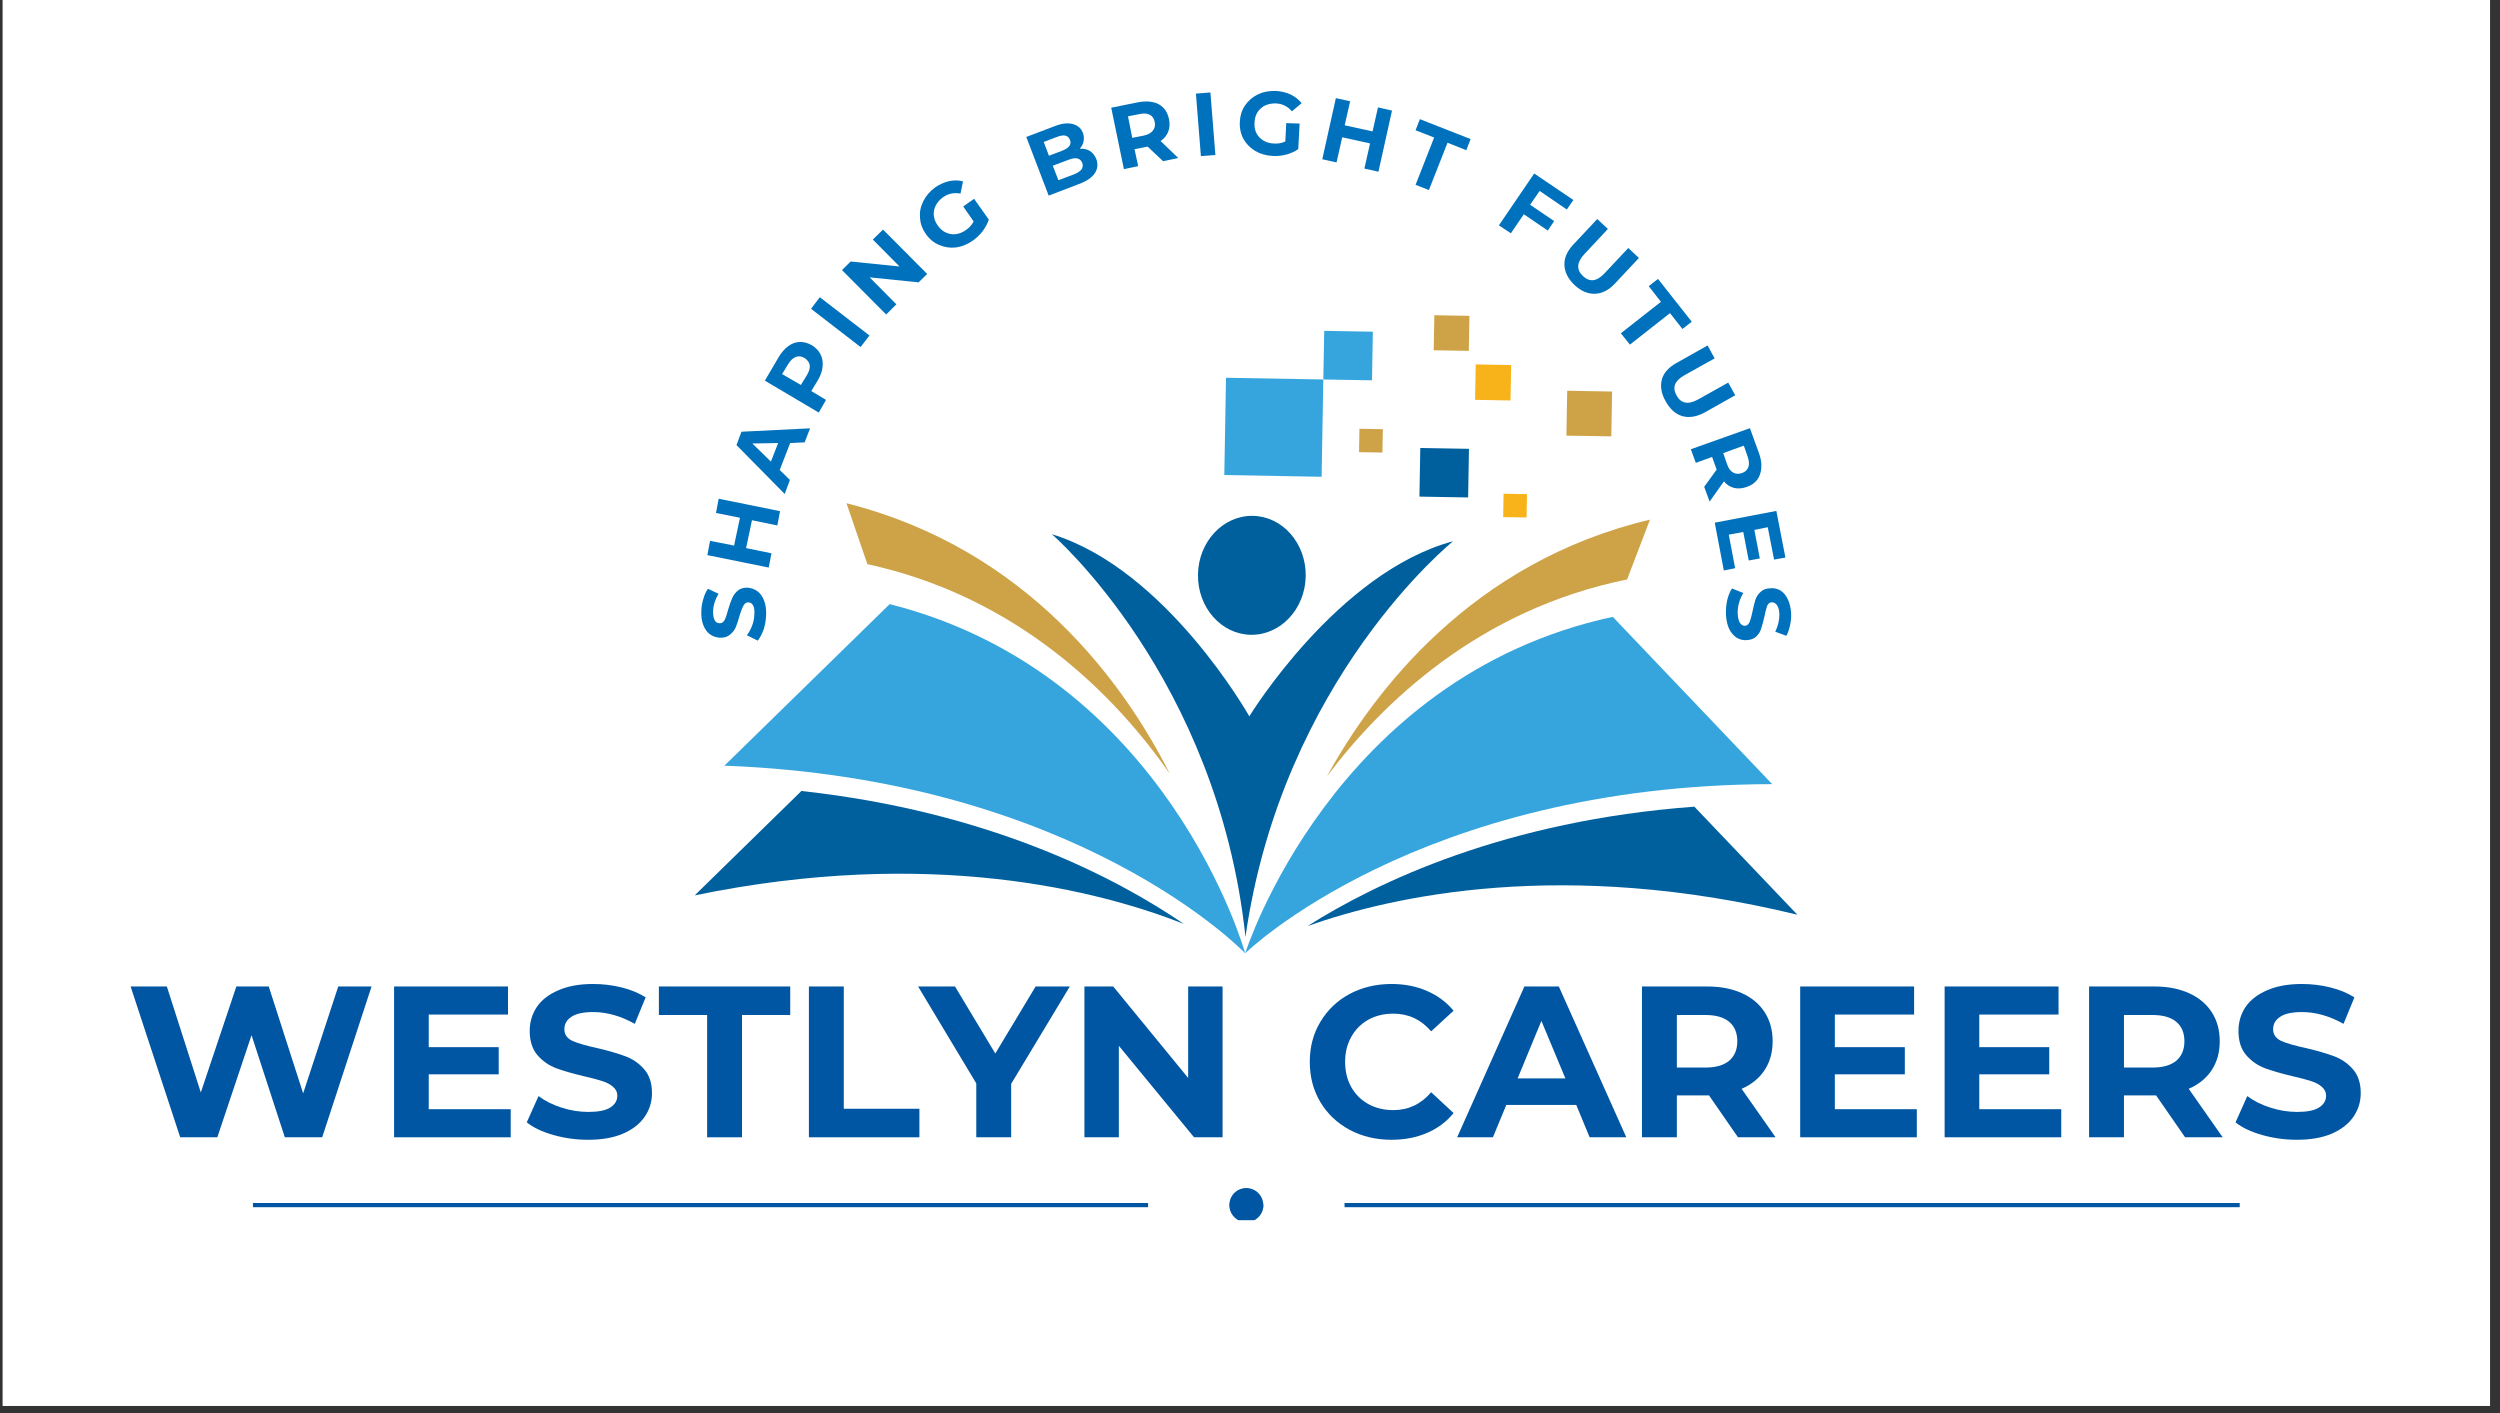 <svg xmlns="http://www.w3.org/2000/svg" xmlns:xlink="http://www.w3.org/1999/xlink" width="230" viewBox="0 0 172.5 97.5" height="130" preserveAspectRatio="xMidYMid meet"><rect x="0" y="0" width="172.5" height="97.5" fill="#333333" stroke="none"/><defs><g></g><clipPath id="79e8852f20"><path d="M 0.191 0 L 171.812 0 L 171.812 97.004 L 0.191 97.004 Z M 0.191 0 " clip-rule="nonzero"></path></clipPath><clipPath id="cdeed6a71d"><path d="M 85.914 42.527 L 122.293 42.527 L 122.293 65.773 L 85.914 65.773 Z M 85.914 42.527 " clip-rule="nonzero"></path></clipPath><clipPath id="a4419a2d59"><path d="M 90.215 55.609 L 124.02 55.609 L 124.02 63.945 L 90.215 63.945 Z M 90.215 55.609 " clip-rule="nonzero"></path></clipPath><clipPath id="2028fa2d19"><path d="M 49.922 41.629 L 85.98 41.629 L 85.98 65.773 L 49.922 65.773 Z M 49.922 41.629 " clip-rule="nonzero"></path></clipPath><clipPath id="15641215fa"><path d="M 47.922 54 L 82 54 L 82 64 L 47.922 64 Z M 47.922 54 " clip-rule="nonzero"></path></clipPath><clipPath id="76346add1a"><path d="M 98 21.75 L 102 21.75 L 102 25 L 98 25 Z M 98 21.75 " clip-rule="nonzero"></path></clipPath><clipPath id="8e66037067"><path d="M 17.453 83 L 80 83 L 80 84 L 17.453 84 Z M 17.453 83 " clip-rule="nonzero"></path></clipPath><clipPath id="02a228edcb"><path d="M 92 83 L 154.75 83 L 154.75 84 L 92 84 Z M 92 83 " clip-rule="nonzero"></path></clipPath><clipPath id="382e66dd7b"><path d="M 84 81.957 L 88 81.957 L 88 84.195 L 84 84.195 Z M 84 81.957 " clip-rule="nonzero"></path></clipPath></defs><g clip-path="url(#79e8852f20)"><path fill="#ffffff" d="M 0.191 0 L 171.812 0 L 171.812 97.004 L 0.191 97.004 Z M 0.191 0 " fill-opacity="1" fill-rule="nonzero"></path><path fill="#ffffff" d="M 0.191 0 L 171.812 0 L 171.812 97.004 L 0.191 97.004 Z M 0.191 0 " fill-opacity="1" fill-rule="nonzero"></path></g><g clip-path="url(#cdeed6a71d)"><path fill="#36a5dd" d="M 111.281 42.562 L 122.281 54.105 C 97.797 54.156 85.918 65.777 85.918 65.777 C 85.918 65.777 91.926 46.738 111.281 42.562 " fill-opacity="1" fill-rule="nonzero"></path></g><g clip-path="url(#a4419a2d59)"><path fill="#00609e" d="M 124.02 63.117 C 107.902 59.191 96.133 61.805 90.219 63.898 C 95.031 60.855 103.883 56.625 116.91 55.66 L 124.02 63.117 " fill-opacity="1" fill-rule="nonzero"></path></g><g clip-path="url(#2028fa2d19)"><path fill="#36a5dd" d="M 61.387 41.684 L 49.984 52.832 C 74.453 53.746 85.918 65.777 85.918 65.777 C 85.918 65.777 80.582 46.539 61.387 41.684 " fill-opacity="1" fill-rule="nonzero"></path></g><g clip-path="url(#15641215fa)"><path fill="#00609e" d="M 47.934 61.781 C 64.18 58.426 75.848 61.449 81.684 63.75 C 76.98 60.539 68.285 56 55.297 54.578 L 47.934 61.781 " fill-opacity="1" fill-rule="nonzero"></path></g><path fill="#cea348" d="M 113.848 35.855 L 112.27 39.984 C 102.047 42.051 95.371 48.508 91.562 53.562 C 94.781 47.707 101.551 38.766 113.848 35.855 " fill-opacity="1" fill-rule="nonzero"></path><path fill="#cea348" d="M 58.406 34.723 L 59.848 38.926 C 70.359 41.219 77.004 48.074 80.707 53.371 C 77.641 47.301 71.016 37.91 58.406 34.723 " fill-opacity="1" fill-rule="nonzero"></path><path fill="#00609e" d="M 86.203 49.426 C 86.203 49.426 80.488 39.277 72.578 36.859 C 72.578 36.859 84.02 46.719 85.938 64.645 C 88.484 46.797 100.266 37.344 100.266 37.344 C 92.273 39.484 86.203 49.426 86.203 49.426 " fill-opacity="1" fill-rule="nonzero"></path><path fill="#00609e" d="M 90.094 39.762 C 90.133 37.496 88.5 35.629 86.449 35.594 C 84.395 35.559 82.699 37.367 82.66 39.633 C 82.621 41.898 84.254 43.766 86.305 43.801 C 88.355 43.836 90.051 42.027 90.094 39.762 " fill-opacity="1" fill-rule="nonzero"></path><path fill="#36a5dd" d="M 91.309 26.184 L 84.594 26.066 L 84.477 32.777 L 91.191 32.898 L 91.309 26.184 " fill-opacity="1" fill-rule="nonzero"></path><path fill="#36a5dd" d="M 94.727 22.887 L 91.371 22.828 L 91.309 26.184 L 94.668 26.242 L 94.727 22.887 " fill-opacity="1" fill-rule="nonzero"></path><path fill="#00609e" d="M 101.359 30.969 L 98 30.91 L 97.941 34.266 L 101.301 34.324 L 101.359 30.969 " fill-opacity="1" fill-rule="nonzero"></path><path fill="#cea348" d="M 95.418 29.613 L 93.801 29.586 L 93.773 31.199 L 95.387 31.227 L 95.418 29.613 " fill-opacity="1" fill-rule="nonzero"></path><path fill="#cea348" d="M 111.234 27.016 L 108.137 26.961 L 108.082 30.059 L 111.18 30.109 L 111.234 27.016 " fill-opacity="1" fill-rule="nonzero"></path><path fill="#f8b31a" d="M 105.363 34.094 L 103.746 34.066 L 103.719 35.68 L 105.332 35.707 L 105.363 34.094 " fill-opacity="1" fill-rule="nonzero"></path><g clip-path="url(#76346add1a)"><path fill="#cea348" d="M 101.391 21.793 L 98.969 21.75 L 98.926 24.168 L 101.348 24.211 L 101.391 21.793 " fill-opacity="1" fill-rule="nonzero"></path></g><path fill="#f8b31a" d="M 104.27 25.188 L 101.824 25.145 L 101.781 27.59 L 104.227 27.633 L 104.27 25.188 " fill-opacity="1" fill-rule="nonzero"></path><g fill="#0071bc" fill-opacity="1"><g transform="translate(52.705, 44.393)"><g><path d="M 0.156 -1.938 C 0.145 -1.594 0.086 -1.266 -0.016 -0.953 C -0.129 -0.641 -0.266 -0.383 -0.422 -0.188 L -1.172 -0.562 C -1.023 -0.75 -0.906 -0.969 -0.812 -1.219 C -0.719 -1.469 -0.664 -1.719 -0.656 -1.969 C -0.633 -2.258 -0.66 -2.473 -0.734 -2.609 C -0.816 -2.754 -0.926 -2.828 -1.062 -2.828 C -1.164 -2.836 -1.254 -2.801 -1.328 -2.719 C -1.398 -2.633 -1.457 -2.531 -1.5 -2.406 C -1.551 -2.289 -1.609 -2.129 -1.672 -1.922 C -1.766 -1.586 -1.852 -1.316 -1.938 -1.109 C -2.031 -0.91 -2.164 -0.738 -2.344 -0.594 C -2.52 -0.445 -2.754 -0.379 -3.047 -0.391 C -3.297 -0.41 -3.52 -0.488 -3.719 -0.625 C -3.914 -0.77 -4.066 -0.977 -4.172 -1.25 C -4.285 -1.531 -4.332 -1.867 -4.312 -2.266 C -4.301 -2.547 -4.254 -2.816 -4.172 -3.078 C -4.098 -3.348 -3.992 -3.578 -3.859 -3.766 L -3.125 -3.422 C -3.363 -3.023 -3.488 -2.629 -3.5 -2.234 C -3.508 -1.953 -3.473 -1.738 -3.391 -1.594 C -3.316 -1.457 -3.207 -1.391 -3.062 -1.391 C -2.914 -1.379 -2.801 -1.445 -2.719 -1.594 C -2.633 -1.75 -2.551 -1.988 -2.469 -2.312 C -2.375 -2.633 -2.281 -2.898 -2.188 -3.109 C -2.102 -3.316 -1.973 -3.492 -1.797 -3.641 C -1.629 -3.785 -1.398 -3.852 -1.109 -3.844 C -0.859 -3.82 -0.633 -3.738 -0.438 -3.594 C -0.238 -3.445 -0.086 -3.234 0.016 -2.953 C 0.129 -2.672 0.176 -2.332 0.156 -1.938 Z M 0.156 -1.938 "></path></g></g></g><g fill="#0071bc" fill-opacity="1"><g transform="translate(52.933, 39.662)"><g><path d="M -3.344 -5.25 L 0.891 -4.391 L 0.703 -3.406 L -1.047 -3.766 L -1.453 -1.844 L 0.297 -1.484 L 0.109 -0.5 L -4.125 -1.359 L -3.938 -2.344 L -2.281 -2.016 L -1.875 -3.938 L -3.531 -4.266 Z M -3.344 -5.25 "></path></g></g></g><g fill="#0071bc" fill-opacity="1"><g transform="translate(54.161, 34.023)"><g><path d="M 0.359 -3.453 L -0.359 -1.594 L 0.344 -0.906 L -0.016 0.062 L -3.344 -3.312 L -3 -4.234 L 1.734 -4.469 L 1.359 -3.5 Z M -0.469 -3.453 L -2.25 -3.422 L -0.969 -2.172 Z M -0.469 -3.453 "></path></g></g></g><g fill="#0071bc" fill-opacity="1"><g transform="translate(56.229, 28.906)"><g><path d="M -2.5 -4.266 C -2.301 -4.598 -2.078 -4.852 -1.828 -5.031 C -1.586 -5.207 -1.328 -5.301 -1.047 -5.312 C -0.766 -5.32 -0.484 -5.242 -0.203 -5.078 C 0.066 -4.91 0.266 -4.703 0.391 -4.453 C 0.516 -4.203 0.562 -3.926 0.531 -3.625 C 0.508 -3.32 0.398 -3.004 0.203 -2.672 L -0.25 -1.922 L 0.766 -1.312 L 0.266 -0.438 L -3.453 -2.641 Z M -0.547 -3.031 C -0.391 -3.289 -0.328 -3.52 -0.359 -3.719 C -0.398 -3.914 -0.52 -4.078 -0.719 -4.203 C -0.926 -4.328 -1.125 -4.352 -1.312 -4.281 C -1.508 -4.207 -1.688 -4.039 -1.844 -3.781 L -2.266 -3.094 L -0.969 -2.344 Z M -0.547 -3.031 "></path></g></g></g><g fill="#0071bc" fill-opacity="1"><g transform="translate(59.069, 24.352)"><g><path d="M -3.109 -3.047 L -2.5 -3.844 L 0.922 -1.203 L 0.312 -0.406 Z M -3.109 -3.047 "></path></g></g></g><g fill="#0071bc" fill-opacity="1"><g transform="translate(60.787, 22.06)"><g><path d="M 0.141 -6.219 L 3.188 -3.156 L 2.594 -2.578 L -0.781 -2.922 L 1.062 -1.062 L 0.359 -0.359 L -2.688 -3.422 L -2.094 -4.016 L 1.281 -3.672 L -0.562 -5.531 Z M 0.141 -6.219 "></path></g></g></g><g fill="#0071bc" fill-opacity="1"><g transform="translate(64.931, 18.045)"><g><path d="M 1.531 -3.797 L 2.281 -4.328 L 3.297 -2.891 C 3.203 -2.609 3.055 -2.336 2.859 -2.078 C 2.66 -1.828 2.438 -1.613 2.188 -1.438 C 1.812 -1.176 1.422 -1.02 1.016 -0.969 C 0.617 -0.926 0.238 -0.984 -0.125 -1.141 C -0.5 -1.297 -0.812 -1.555 -1.062 -1.922 C -1.301 -2.266 -1.43 -2.633 -1.453 -3.031 C -1.484 -3.426 -1.406 -3.805 -1.219 -4.172 C -1.039 -4.535 -0.766 -4.852 -0.391 -5.125 C -0.078 -5.332 0.238 -5.473 0.562 -5.547 C 0.895 -5.617 1.211 -5.613 1.516 -5.531 L 1.344 -4.688 C 0.895 -4.77 0.492 -4.688 0.141 -4.438 C -0.078 -4.281 -0.242 -4.094 -0.359 -3.875 C -0.473 -3.656 -0.52 -3.426 -0.5 -3.188 C -0.477 -2.945 -0.391 -2.719 -0.234 -2.5 C -0.078 -2.27 0.109 -2.102 0.328 -2 C 0.555 -1.895 0.789 -1.859 1.031 -1.891 C 1.27 -1.922 1.5 -2.016 1.719 -2.172 C 1.957 -2.336 2.133 -2.535 2.25 -2.766 Z M 1.531 -3.797 "></path></g></g></g><g fill="#0071bc" fill-opacity="1"><g transform="translate(69.601, 14.941)"><g></g></g></g><g fill="#0071bc" fill-opacity="1"><g transform="translate(71.876, 13.685)"><g><path d="M 2.625 -3.422 C 2.895 -3.441 3.129 -3.391 3.328 -3.266 C 3.523 -3.141 3.672 -2.957 3.766 -2.719 C 3.898 -2.352 3.863 -2.02 3.656 -1.719 C 3.457 -1.426 3.094 -1.18 2.562 -0.984 L 0.484 -0.188 L -1.062 -4.234 L 0.906 -4.984 C 1.395 -5.172 1.805 -5.219 2.141 -5.125 C 2.484 -5.039 2.719 -4.836 2.844 -4.516 C 2.914 -4.328 2.93 -4.133 2.891 -3.938 C 2.859 -3.75 2.77 -3.578 2.625 -3.422 Z M 0.141 -3.891 L 0.5 -2.938 L 1.406 -3.281 C 1.645 -3.375 1.812 -3.484 1.906 -3.609 C 2 -3.734 2.016 -3.875 1.953 -4.031 C 1.891 -4.195 1.781 -4.297 1.625 -4.328 C 1.477 -4.359 1.285 -4.328 1.047 -4.234 Z M 2.234 -1.656 C 2.484 -1.758 2.656 -1.875 2.75 -2 C 2.844 -2.133 2.859 -2.285 2.797 -2.453 C 2.66 -2.785 2.344 -2.852 1.844 -2.656 L 0.766 -2.25 L 1.156 -1.25 Z M 2.234 -1.656 "></path></g></g></g><g fill="#0071bc" fill-opacity="1"><g transform="translate(77.049, 11.777)"><g><path d="M 3.203 -0.656 L 2.141 -1.656 L 2.094 -1.656 L 1.234 -1.484 L 1.484 -0.312 L 0.5 -0.109 L -0.375 -4.344 L 1.469 -4.719 C 1.844 -4.789 2.18 -4.797 2.484 -4.734 C 2.785 -4.672 3.031 -4.539 3.219 -4.344 C 3.414 -4.145 3.547 -3.883 3.609 -3.562 C 3.68 -3.25 3.664 -2.961 3.562 -2.703 C 3.469 -2.441 3.289 -2.223 3.031 -2.047 L 4.25 -0.875 Z M 2.625 -3.359 C 2.582 -3.598 2.469 -3.766 2.281 -3.859 C 2.102 -3.953 1.867 -3.969 1.578 -3.906 L 0.781 -3.75 L 1.078 -2.266 L 1.875 -2.422 C 2.164 -2.484 2.375 -2.598 2.5 -2.766 C 2.633 -2.93 2.676 -3.129 2.625 -3.359 Z M 2.625 -3.359 "></path></g></g></g><g fill="#0071bc" fill-opacity="1"><g transform="translate(82.346, 10.818)"><g><path d="M 0.172 -4.359 L 1.172 -4.438 L 1.516 -0.125 L 0.516 -0.047 Z M 0.172 -4.359 "></path></g></g></g><g fill="#0071bc" fill-opacity="1"><g transform="translate(85.204, 10.557)"><g><path d="M 3.547 -2.062 L 4.469 -2.031 L 4.375 -0.266 C 4.133 -0.098 3.859 0.023 3.547 0.109 C 3.234 0.191 2.922 0.223 2.609 0.203 C 2.16 0.18 1.758 0.066 1.406 -0.141 C 1.062 -0.348 0.789 -0.625 0.594 -0.969 C 0.406 -1.32 0.32 -1.719 0.344 -2.156 C 0.363 -2.582 0.484 -2.957 0.703 -3.281 C 0.93 -3.613 1.227 -3.867 1.594 -4.047 C 1.969 -4.223 2.383 -4.301 2.844 -4.281 C 3.219 -4.258 3.555 -4.176 3.859 -4.031 C 4.16 -3.883 4.41 -3.688 4.609 -3.438 L 3.938 -2.875 C 3.645 -3.219 3.281 -3.398 2.844 -3.422 C 2.57 -3.43 2.32 -3.383 2.094 -3.281 C 1.875 -3.176 1.695 -3.02 1.562 -2.812 C 1.438 -2.613 1.367 -2.379 1.359 -2.109 C 1.336 -1.836 1.379 -1.594 1.484 -1.375 C 1.598 -1.156 1.758 -0.984 1.969 -0.859 C 2.176 -0.734 2.414 -0.664 2.688 -0.656 C 2.977 -0.633 3.242 -0.68 3.484 -0.797 Z M 3.547 -2.062 "></path></g></g></g><g fill="#0071bc" fill-opacity="1"><g transform="translate(90.737, 10.88)"><g><path d="M 5.312 -3.25 L 4.375 0.969 L 3.406 0.75 L 3.797 -0.984 L 1.875 -1.406 L 1.484 0.328 L 0.5 0.109 L 1.438 -4.109 L 2.422 -3.891 L 2.047 -2.234 L 3.969 -1.812 L 4.344 -3.469 Z M 5.312 -3.25 "></path></g></g></g><g fill="#0071bc" fill-opacity="1"><g transform="translate(96.362, 12.238)"><g><path d="M 2.594 -2.75 L 1.312 -3.25 L 1.609 -4.016 L 5.109 -2.641 L 4.812 -1.875 L 3.516 -2.391 L 2.234 0.875 L 1.312 0.516 Z M 2.594 -2.75 "></path></g></g></g><g fill="#0071bc" fill-opacity="1"><g transform="translate(100.682, 14.048)"><g></g></g></g><g fill="#0071bc" fill-opacity="1"><g transform="translate(103.001, 15.253)"><g><path d="M 3.234 -2.078 L 2.578 -1.125 L 4.234 0 L 3.797 0.656 L 2.141 -0.469 L 1.25 0.844 L 0.422 0.297 L 2.859 -3.281 L 5.562 -1.453 L 5.109 -0.797 Z M 3.234 -2.078 "></path></g></g></g><g fill="#0071bc" fill-opacity="1"><g transform="translate(106.914, 17.94)"><g><path d="M 1.734 1.734 C 1.285 1.305 1.051 0.848 1.031 0.359 C 1.008 -0.129 1.211 -0.602 1.641 -1.062 L 3.297 -2.828 L 4.031 -2.141 L 2.406 -0.406 C 1.875 0.164 1.844 0.672 2.312 1.109 C 2.539 1.328 2.781 1.422 3.031 1.391 C 3.281 1.359 3.539 1.195 3.812 0.906 L 5.438 -0.828 L 6.172 -0.141 L 4.516 1.625 C 4.086 2.082 3.629 2.316 3.141 2.328 C 2.648 2.348 2.18 2.148 1.734 1.734 Z M 1.734 1.734 "></path></g></g></g><g fill="#0071bc" fill-opacity="1"><g transform="translate(110.98, 21.887)"><g><path d="M 3.625 -1.062 L 2.781 -2.141 L 3.422 -2.641 L 5.75 0.312 L 5.109 0.812 L 4.25 -0.281 L 1.484 1.891 L 0.859 1.109 Z M 3.625 -1.062 "></path></g></g></g><g fill="#0071bc" fill-opacity="1"><g transform="translate(113.809, 25.54)"><g><path d="M 1.125 2.156 C 0.82 1.625 0.734 1.117 0.859 0.641 C 0.992 0.172 1.344 -0.211 1.906 -0.516 L 4.016 -1.703 L 4.5 -0.812 L 2.406 0.359 C 1.738 0.734 1.562 1.195 1.875 1.75 C 2.031 2.031 2.227 2.191 2.469 2.234 C 2.707 2.285 3 2.219 3.344 2.031 L 5.438 0.859 L 5.922 1.734 L 3.812 2.922 C 3.25 3.223 2.734 3.305 2.266 3.172 C 1.805 3.035 1.426 2.695 1.125 2.156 Z M 1.125 2.156 "></path></g></g></g><g fill="#0071bc" fill-opacity="1"><g transform="translate(116.495, 30.514)"><g><path d="M 1.094 3.078 L 1.953 1.891 L 1.938 1.844 L 1.641 1.016 L 0.516 1.422 L 0.172 0.484 L 4.25 -0.969 L 4.891 0.797 C 5.016 1.16 5.062 1.492 5.031 1.797 C 5.008 2.109 4.914 2.375 4.75 2.594 C 4.582 2.812 4.348 2.973 4.047 3.078 C 3.734 3.191 3.441 3.219 3.172 3.156 C 2.898 3.094 2.66 2.941 2.453 2.703 L 1.469 4.094 Z M 3.703 2.125 C 3.922 2.051 4.066 1.914 4.141 1.719 C 4.211 1.531 4.195 1.289 4.094 1 L 3.828 0.234 L 2.406 0.75 L 2.672 1.516 C 2.773 1.805 2.914 2 3.094 2.094 C 3.27 2.195 3.473 2.207 3.703 2.125 Z M 3.703 2.125 "></path></g></g></g><g fill="#0071bc" fill-opacity="1"><g transform="translate(118.224, 35.565)"><g><path d="M 1.5 3.641 L 0.719 3.797 L 0.094 0.5 L 4.344 -0.312 L 4.969 2.906 L 4.188 3.047 L 3.75 0.812 L 2.828 1 L 3.203 2.969 L 2.438 3.109 L 2.062 1.141 L 1.062 1.328 Z M 1.5 3.641 "></path></g></g></g><g fill="#0071bc" fill-opacity="1"><g transform="translate(119.089, 40.449)"><g><path d="M 0 1.938 C -0.008 1.594 0.02 1.258 0.094 0.938 C 0.176 0.613 0.285 0.352 0.422 0.156 L 1.203 0.469 C 1.078 0.656 0.977 0.879 0.906 1.141 C 0.832 1.398 0.801 1.656 0.812 1.906 C 0.832 2.195 0.883 2.406 0.969 2.531 C 1.062 2.664 1.176 2.734 1.312 2.734 C 1.414 2.723 1.5 2.676 1.562 2.594 C 1.625 2.508 1.672 2.398 1.703 2.266 C 1.742 2.141 1.785 1.973 1.828 1.766 C 1.898 1.43 1.969 1.156 2.031 0.938 C 2.102 0.727 2.223 0.547 2.391 0.391 C 2.555 0.234 2.785 0.148 3.078 0.141 C 3.328 0.117 3.555 0.172 3.766 0.297 C 3.973 0.43 4.141 0.629 4.266 0.891 C 4.398 1.16 4.477 1.492 4.5 1.891 C 4.508 2.172 4.484 2.441 4.422 2.703 C 4.367 2.973 4.285 3.211 4.172 3.422 L 3.406 3.141 C 3.602 2.723 3.695 2.316 3.688 1.922 C 3.676 1.641 3.617 1.43 3.516 1.297 C 3.422 1.172 3.301 1.109 3.156 1.109 C 3.008 1.117 2.906 1.203 2.844 1.359 C 2.781 1.523 2.719 1.77 2.656 2.094 C 2.582 2.414 2.508 2.688 2.438 2.906 C 2.375 3.125 2.258 3.312 2.094 3.469 C 1.938 3.625 1.711 3.707 1.422 3.719 C 1.172 3.738 0.941 3.68 0.734 3.547 C 0.523 3.41 0.352 3.207 0.219 2.938 C 0.094 2.664 0.02 2.332 0 1.938 Z M 0 1.938 "></path></g></g></g><g fill="#0056a2" fill-opacity="1"><g transform="translate(8.684, 78.473)"><g><path d="M 16.953 -10.406 L 13.547 0 L 10.969 0 L 8.672 -7.047 L 6.312 0 L 3.75 0 L 0.328 -10.406 L 2.828 -10.406 L 5.172 -3.094 L 7.625 -10.406 L 9.859 -10.406 L 12.234 -3.031 L 14.656 -10.406 Z M 16.953 -10.406 "></path></g></g></g><g fill="#0056a2" fill-opacity="1"><g transform="translate(25.958, 78.473)"><g><path d="M 9.281 -1.938 L 9.281 0 L 1.234 0 L 1.234 -10.406 L 9.094 -10.406 L 9.094 -8.469 L 3.625 -8.469 L 3.625 -6.219 L 8.453 -6.219 L 8.453 -4.344 L 3.625 -4.344 L 3.625 -1.938 Z M 9.281 -1.938 "></path></g></g></g><g fill="#0056a2" fill-opacity="1"><g transform="translate(35.925, 78.473)"><g><path d="M 4.656 0.172 C 3.832 0.172 3.035 0.062 2.266 -0.156 C 1.492 -0.375 0.879 -0.664 0.422 -1.031 L 1.234 -2.844 C 1.68 -2.508 2.211 -2.242 2.828 -2.047 C 3.441 -1.848 4.055 -1.75 4.672 -1.75 C 5.348 -1.75 5.848 -1.848 6.172 -2.047 C 6.504 -2.254 6.672 -2.531 6.672 -2.875 C 6.672 -3.113 6.57 -3.316 6.375 -3.484 C 6.188 -3.648 5.941 -3.781 5.641 -3.875 C 5.336 -3.977 4.926 -4.086 4.406 -4.203 C 3.613 -4.391 2.961 -4.578 2.453 -4.766 C 1.953 -4.953 1.52 -5.254 1.156 -5.672 C 0.801 -6.086 0.625 -6.645 0.625 -7.344 C 0.625 -7.945 0.785 -8.492 1.109 -8.984 C 1.441 -9.473 1.938 -9.859 2.594 -10.141 C 3.25 -10.43 4.051 -10.578 5 -10.578 C 5.664 -10.578 6.316 -10.5 6.953 -10.344 C 7.586 -10.188 8.145 -9.957 8.625 -9.656 L 7.875 -7.828 C 6.914 -8.367 5.957 -8.641 5 -8.641 C 4.32 -8.641 3.82 -8.531 3.5 -8.312 C 3.176 -8.102 3.016 -7.816 3.016 -7.453 C 3.016 -7.098 3.195 -6.832 3.562 -6.656 C 3.938 -6.488 4.508 -6.32 5.281 -6.156 C 6.07 -5.969 6.719 -5.781 7.219 -5.594 C 7.727 -5.406 8.16 -5.109 8.516 -4.703 C 8.879 -4.297 9.062 -3.742 9.062 -3.047 C 9.062 -2.453 8.895 -1.91 8.562 -1.422 C 8.227 -0.93 7.727 -0.539 7.062 -0.25 C 6.406 0.031 5.602 0.172 4.656 0.172 Z M 4.656 0.172 "></path></g></g></g><g fill="#0056a2" fill-opacity="1"><g transform="translate(45.401, 78.473)"><g><path d="M 3.391 -8.438 L 0.062 -8.438 L 0.062 -10.406 L 9.125 -10.406 L 9.125 -8.438 L 5.797 -8.438 L 5.797 0 L 3.391 0 Z M 3.391 -8.438 "></path></g></g></g><g fill="#0056a2" fill-opacity="1"><g transform="translate(54.58, 78.473)"><g><path d="M 1.234 -10.406 L 3.641 -10.406 L 3.641 -1.969 L 8.859 -1.969 L 8.859 0 L 1.234 0 Z M 1.234 -10.406 "></path></g></g></g><g fill="#0056a2" fill-opacity="1"><g transform="translate(63.551, 78.473)"><g><path d="M 6.219 -3.688 L 6.219 0 L 3.812 0 L 3.812 -3.719 L -0.203 -10.406 L 2.344 -10.406 L 5.125 -5.781 L 7.906 -10.406 L 10.266 -10.406 Z M 6.219 -3.688 "></path></g></g></g><g fill="#0056a2" fill-opacity="1"><g transform="translate(73.592, 78.473)"><g><path d="M 10.766 -10.406 L 10.766 0 L 8.797 0 L 3.609 -6.312 L 3.609 0 L 1.234 0 L 1.234 -10.406 L 3.219 -10.406 L 8.391 -4.094 L 8.391 -10.406 Z M 10.766 -10.406 "></path></g></g></g><g fill="#0056a2" fill-opacity="1"><g transform="translate(85.594, 78.473)"><g></g></g></g><g fill="#0056a2" fill-opacity="1"><g transform="translate(89.797, 78.473)"><g><path d="M 6.219 0.172 C 5.156 0.172 4.191 -0.055 3.328 -0.516 C 2.473 -0.973 1.801 -1.609 1.312 -2.422 C 0.82 -3.242 0.578 -4.172 0.578 -5.203 C 0.578 -6.234 0.82 -7.156 1.312 -7.969 C 1.801 -8.789 2.473 -9.43 3.328 -9.891 C 4.191 -10.348 5.156 -10.578 6.219 -10.578 C 7.125 -10.578 7.941 -10.414 8.672 -10.094 C 9.398 -9.781 10.008 -9.328 10.5 -8.734 L 8.953 -7.312 C 8.254 -8.125 7.383 -8.531 6.344 -8.531 C 5.695 -8.531 5.117 -8.391 4.609 -8.109 C 4.109 -7.828 3.719 -7.43 3.438 -6.922 C 3.156 -6.422 3.016 -5.848 3.016 -5.203 C 3.016 -4.555 3.156 -3.977 3.438 -3.469 C 3.719 -2.969 4.109 -2.578 4.609 -2.297 C 5.117 -2.016 5.695 -1.875 6.344 -1.875 C 7.383 -1.875 8.254 -2.285 8.953 -3.109 L 10.5 -1.672 C 10.008 -1.066 9.395 -0.609 8.656 -0.297 C 7.926 0.016 7.113 0.172 6.219 0.172 Z M 6.219 0.172 "></path></g></g></g><g fill="#0056a2" fill-opacity="1"><g transform="translate(100.684, 78.473)"><g><path d="M 8.078 -2.234 L 3.25 -2.234 L 2.328 0 L -0.141 0 L 4.5 -10.406 L 6.875 -10.406 L 11.531 0 L 9 0 Z M 7.328 -4.062 L 5.672 -8.031 L 4.031 -4.062 Z M 7.328 -4.062 "></path></g></g></g><g fill="#0056a2" fill-opacity="1"><g transform="translate(112.062, 78.473)"><g><path d="M 7.859 0 L 5.859 -2.891 L 3.641 -2.891 L 3.641 0 L 1.234 0 L 1.234 -10.406 L 5.734 -10.406 C 6.66 -10.406 7.461 -10.25 8.141 -9.938 C 8.816 -9.633 9.336 -9.195 9.703 -8.625 C 10.066 -8.062 10.25 -7.395 10.25 -6.625 C 10.25 -5.852 10.062 -5.188 9.688 -4.625 C 9.32 -4.07 8.797 -3.645 8.109 -3.344 L 10.453 0 Z M 7.812 -6.625 C 7.812 -7.207 7.625 -7.656 7.25 -7.969 C 6.875 -8.281 6.328 -8.438 5.609 -8.438 L 3.641 -8.438 L 3.641 -4.812 L 5.609 -4.812 C 6.328 -4.812 6.875 -4.969 7.25 -5.281 C 7.625 -5.602 7.812 -6.051 7.812 -6.625 Z M 7.812 -6.625 "></path></g></g></g><g fill="#0056a2" fill-opacity="1"><g transform="translate(122.979, 78.473)"><g><path d="M 9.281 -1.938 L 9.281 0 L 1.234 0 L 1.234 -10.406 L 9.094 -10.406 L 9.094 -8.469 L 3.625 -8.469 L 3.625 -6.219 L 8.453 -6.219 L 8.453 -4.344 L 3.625 -4.344 L 3.625 -1.938 Z M 9.281 -1.938 "></path></g></g></g><g fill="#0056a2" fill-opacity="1"><g transform="translate(132.945, 78.473)"><g><path d="M 9.281 -1.938 L 9.281 0 L 1.234 0 L 1.234 -10.406 L 9.094 -10.406 L 9.094 -8.469 L 3.625 -8.469 L 3.625 -6.219 L 8.453 -6.219 L 8.453 -4.344 L 3.625 -4.344 L 3.625 -1.938 Z M 9.281 -1.938 "></path></g></g></g><g fill="#0056a2" fill-opacity="1"><g transform="translate(142.912, 78.473)"><g><path d="M 7.859 0 L 5.859 -2.891 L 3.641 -2.891 L 3.641 0 L 1.234 0 L 1.234 -10.406 L 5.734 -10.406 C 6.66 -10.406 7.461 -10.25 8.141 -9.938 C 8.816 -9.633 9.336 -9.195 9.703 -8.625 C 10.066 -8.062 10.25 -7.395 10.25 -6.625 C 10.25 -5.852 10.062 -5.188 9.688 -4.625 C 9.32 -4.07 8.797 -3.645 8.109 -3.344 L 10.453 0 Z M 7.812 -6.625 C 7.812 -7.207 7.625 -7.656 7.25 -7.969 C 6.875 -8.281 6.328 -8.438 5.609 -8.438 L 3.641 -8.438 L 3.641 -4.812 L 5.609 -4.812 C 6.328 -4.812 6.875 -4.969 7.25 -5.281 C 7.625 -5.602 7.812 -6.051 7.812 -6.625 Z M 7.812 -6.625 "></path></g></g></g><g fill="#0056a2" fill-opacity="1"><g transform="translate(153.829, 78.473)"><g><path d="M 4.656 0.172 C 3.832 0.172 3.035 0.062 2.266 -0.156 C 1.492 -0.375 0.879 -0.664 0.422 -1.031 L 1.234 -2.844 C 1.68 -2.508 2.211 -2.242 2.828 -2.047 C 3.441 -1.848 4.055 -1.75 4.672 -1.75 C 5.348 -1.75 5.848 -1.848 6.172 -2.047 C 6.504 -2.254 6.672 -2.531 6.672 -2.875 C 6.672 -3.113 6.57 -3.316 6.375 -3.484 C 6.188 -3.648 5.941 -3.781 5.641 -3.875 C 5.336 -3.977 4.926 -4.086 4.406 -4.203 C 3.613 -4.391 2.961 -4.578 2.453 -4.766 C 1.953 -4.953 1.52 -5.254 1.156 -5.672 C 0.801 -6.086 0.625 -6.645 0.625 -7.344 C 0.625 -7.945 0.785 -8.492 1.109 -8.984 C 1.441 -9.473 1.938 -9.859 2.594 -10.141 C 3.25 -10.43 4.051 -10.578 5 -10.578 C 5.664 -10.578 6.316 -10.5 6.953 -10.344 C 7.586 -10.188 8.145 -9.957 8.625 -9.656 L 7.875 -7.828 C 6.914 -8.367 5.957 -8.641 5 -8.641 C 4.32 -8.641 3.82 -8.531 3.5 -8.312 C 3.176 -8.102 3.016 -7.816 3.016 -7.453 C 3.016 -7.098 3.195 -6.832 3.562 -6.656 C 3.938 -6.488 4.508 -6.32 5.281 -6.156 C 6.07 -5.969 6.719 -5.781 7.219 -5.594 C 7.727 -5.406 8.16 -5.109 8.516 -4.703 C 8.879 -4.297 9.062 -3.742 9.062 -3.047 C 9.062 -2.453 8.895 -1.91 8.562 -1.422 C 8.227 -0.93 7.727 -0.539 7.062 -0.25 C 6.406 0.031 5.602 0.172 4.656 0.172 Z M 4.656 0.172 "></path></g></g></g><g clip-path="url(#8e66037067)"><path fill="#0056a2" d="M 17.453 83.008 L 79.219 83.008 L 79.219 83.297 L 17.453 83.297 Z M 17.453 83.008 " fill-opacity="1" fill-rule="nonzero"></path></g><g clip-path="url(#02a228edcb)"><path fill="#0056a2" d="M 92.773 83.008 L 154.539 83.008 L 154.539 83.297 L 92.773 83.297 Z M 92.773 83.008 " fill-opacity="1" fill-rule="nonzero"></path></g><g clip-path="url(#382e66dd7b)"><path fill="#0056a2" d="M 87.18 83.152 C 87.18 83.203 87.18 83.254 87.172 83.297 C 87.098 83.883 86.605 84.332 86 84.332 C 85.395 84.332 84.902 83.883 84.832 83.297 C 84.82 83.246 84.82 83.203 84.82 83.152 C 84.82 83.102 84.82 83.051 84.832 83.008 C 84.895 82.426 85.387 81.973 85.992 81.973 C 86.598 81.973 87.09 82.426 87.16 83.008 C 87.172 83.062 87.18 83.113 87.18 83.152 Z M 87.18 83.152 " fill-opacity="1" fill-rule="nonzero"></path></g></svg>